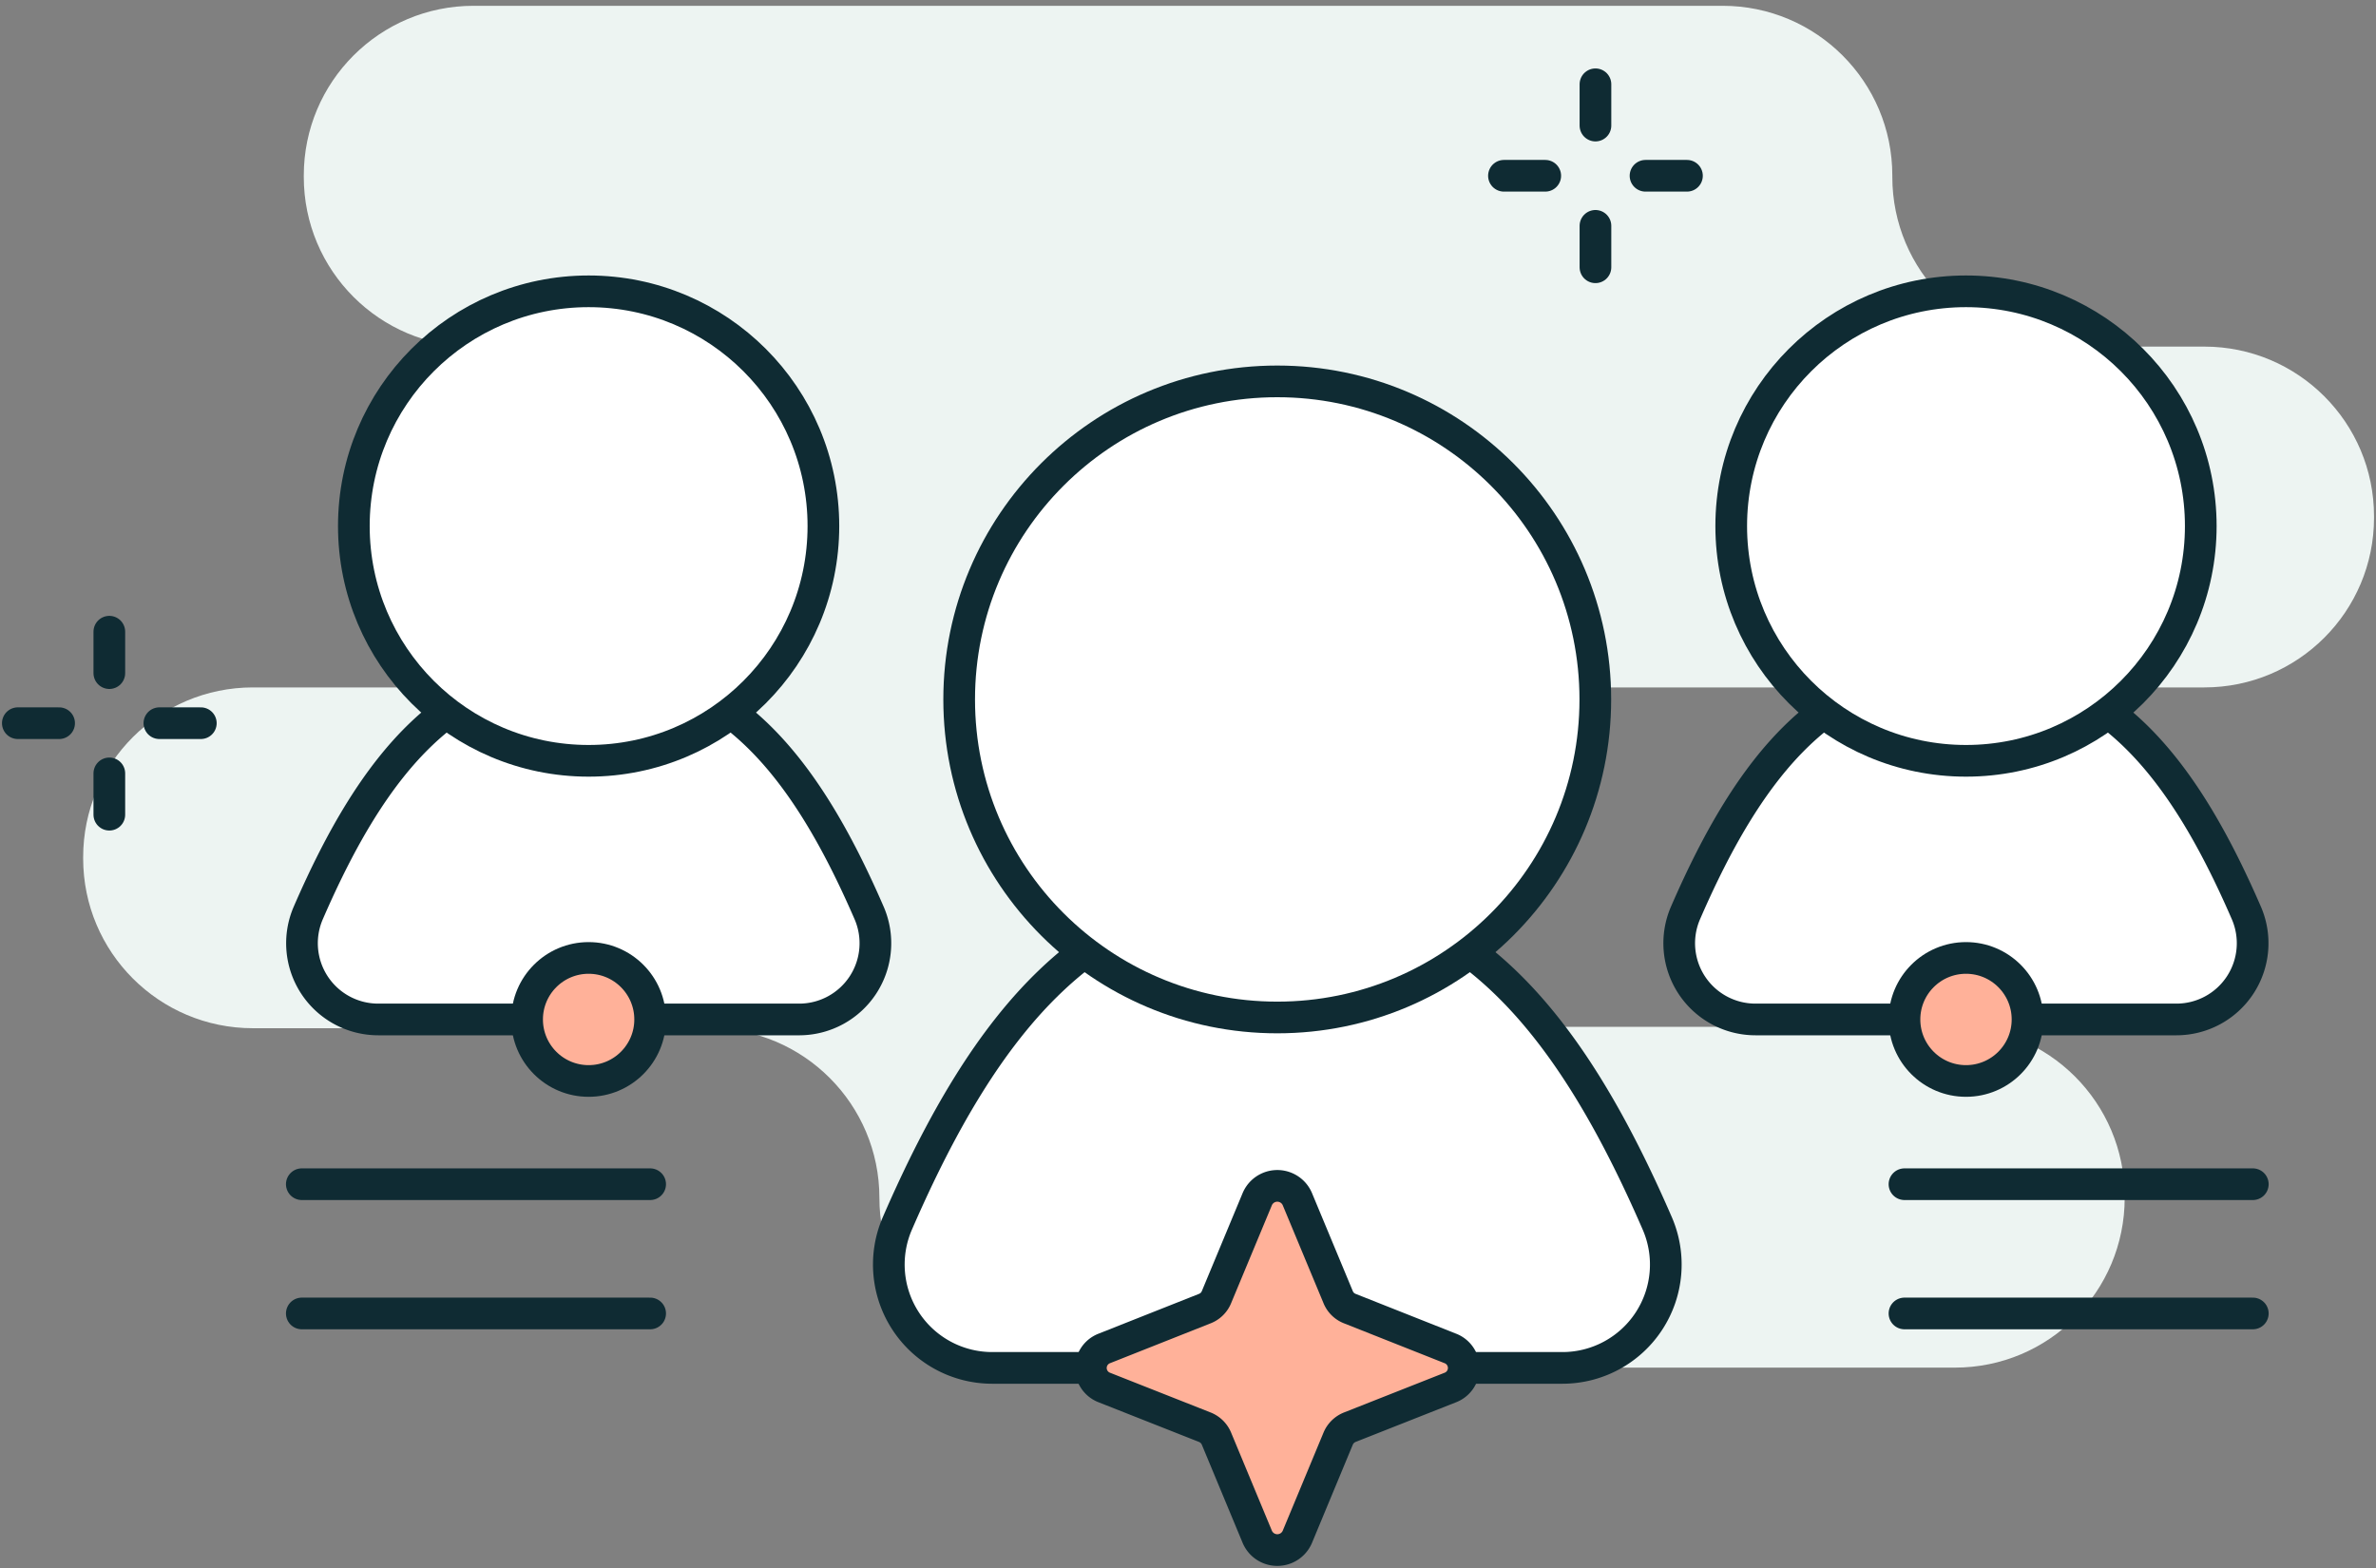 <svg xmlns="http://www.w3.org/2000/svg" width="300" height="198" viewBox="0 0 300 198">
    <rect x="0" y="0" width="300" height="198" fill="#808080" stroke="none"/>
    <g fill="none" fill-rule="evenodd" transform="translate(1)">
        <path fill="#EDF4F2" fill-rule="nonzero" d="M298.75 65.375v-.179c0-11.834-9.594-21.428-21.429-21.428h-17.964c-11.835 0-21.428-9.594-21.428-21.429v-.178c0-11.835-9.594-21.429-21.429-21.429H58.786c-11.835 0-21.429 9.594-21.429 21.429v.178c0 11.835 9.594 21.429 21.429 21.429h18c11.834 0 21.428 9.594 21.428 21.428v.179c0 11.835-9.594 21.429-21.428 21.429H30.929c-11.835 0-21.429 9.593-21.429 21.428v.179c0 11.834 9.594 21.428 21.429 21.428h57.678c11.835 0 21.429 9.594 21.429 21.429 0 11.835 9.594 21.428 21.428 21.428H245.84c11.835 0 21.429-9.593 21.429-21.428v-.179c0-11.834-9.594-21.428-21.429-21.428h-57.643c-11.834 0-21.428-9.594-21.428-21.429 0-11.835 9.594-21.428 21.428-21.428h89.125c11.835 0 21.429-9.594 21.429-21.429z"/>
        <path stroke="#0F2B33" stroke-linecap="round" stroke-linejoin="round" stroke-width="4" d="M37.107 149.536H81.09M37.107 165.857H81.09M239.464 149.536h43.982M239.464 165.857h43.982"/>
        <path fill="#FFF" fill-rule="nonzero" stroke="#0F2B33" stroke-linecap="round" stroke-linejoin="round" stroke-width="4" d="M196.286 172.732a13.054 13.054 0 0 0 11.964-18.25c-11.16-25.696-24.643-42.071-47.982-42.071-23.34 0-36.804 16.375-47.964 42.071a13.054 13.054 0 0 0 11.964 18.25h72.018z"/>
        <circle cx="160.268" cy="88.321" r="40.161" fill="#FFF" fill-rule="nonzero" stroke="#0F2B33" stroke-linecap="round" stroke-linejoin="round" stroke-width="4"/>
        <path stroke="#0F2B33" stroke-linecap="round" stroke-linejoin="round" stroke-width="4" d="M12.804 79.768V85M12.804 97.66v5.215M24.357 91.321h-5.232M6.464 91.321H1.25M200.446 10.643v5.214M200.446 28.518v5.232M212 22.196h-5.232M194.107 22.196h-5.214"/>
        <path fill="#FFF" fill-rule="nonzero" stroke="#0F2B33" stroke-linecap="round" stroke-linejoin="round" stroke-width="4" d="M273.804 128.732a9.625 9.625 0 0 0 8.821-13.464c-8.232-18.982-18.179-31.054-35.393-31.054-17.214 0-27.178 12.072-35.41 31.054a9.625 9.625 0 0 0 8.82 13.464h53.162z"/>
        <circle cx="247.232" cy="66.429" r="29.643" fill="#FFF" fill-rule="nonzero" stroke="#0F2B33" stroke-linecap="round" stroke-linejoin="round" stroke-width="4"/>
        <path fill="#FFF" fill-rule="nonzero" stroke="#0F2B33" stroke-linecap="round" stroke-linejoin="round" stroke-width="4" d="M46.75 128.732a9.625 9.625 0 0 1-8.821-13.464C46.16 96.286 56.107 84.214 73.32 84.214c17.215 0 27.179 12.072 35.411 31.054A9.625 9.625 0 0 1 100 128.732H46.75z"/>
        <circle cx="73.321" cy="66.429" r="29.643" fill="#FFF" fill-rule="nonzero" stroke="#0F2B33" stroke-linecap="round" stroke-linejoin="round" stroke-width="4"/>
        <path fill="#FFB199" fill-rule="nonzero" stroke="#0F2B33" stroke-linecap="round" stroke-linejoin="round" stroke-width="4" d="M169.446 180.214l12.661-5a2.643 2.643 0 0 0 0-4.946l-12.66-5.018a2.607 2.607 0 0 1-1.5-1.482l-5.143-12.357a2.75 2.75 0 0 0-5.054 0l-5.143 12.357a2.607 2.607 0 0 1-1.5 1.482l-12.66 5.018a2.643 2.643 0 0 0 0 4.946l12.66 5a2.66 2.66 0 0 1 1.5 1.482l5.143 12.375a2.75 2.75 0 0 0 5.054 0l5.142-12.375a2.66 2.66 0 0 1 1.5-1.482z"/>
        <circle cx="73.321" cy="128.732" r="7.768" fill="#FFB199" fill-rule="nonzero" stroke="#0F2B33" stroke-linecap="round" stroke-linejoin="round" stroke-width="4"/>
        <circle cx="247.232" cy="128.732" r="7.768" fill="#FFB199" fill-rule="nonzero" stroke="#0F2B33" stroke-linecap="round" stroke-linejoin="round" stroke-width="4"/>
    </g>
</svg>
